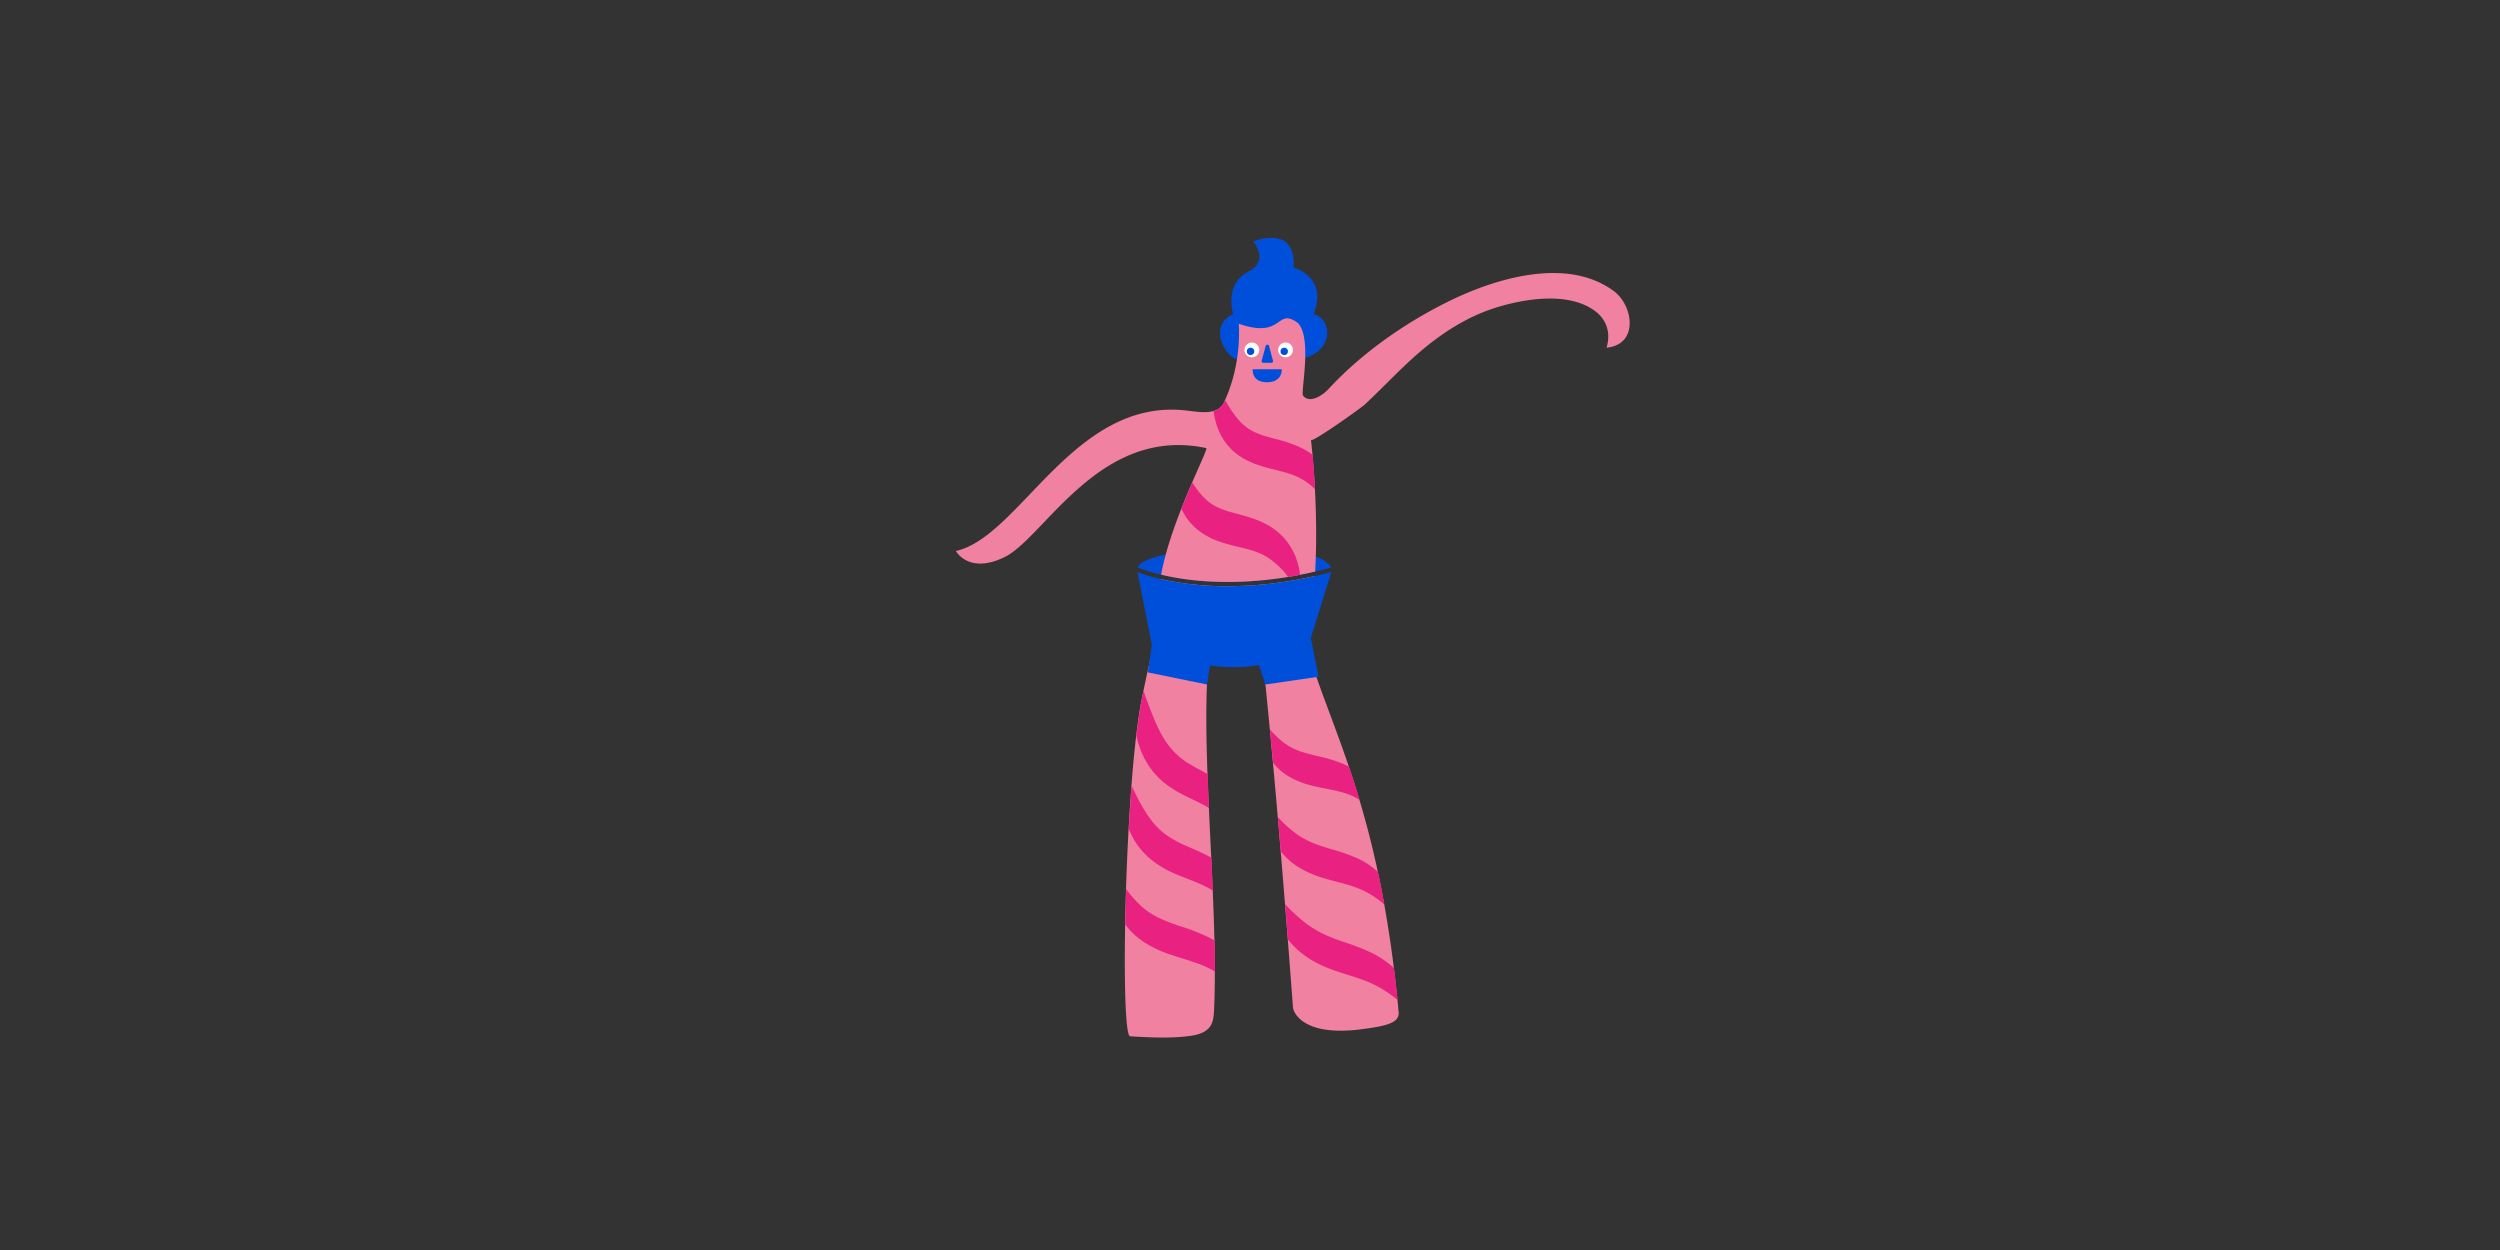 <svg xmlns="http://www.w3.org/2000/svg" xmlns:xlink="http://www.w3.org/1999/xlink" id="Layer_1" data-name="Layer 1" viewBox="0 0 2000 1000"><rect x="0" y="0" width="2000" height="1000" fill="#333333" stroke="none"/><defs><style>.cls-1{fill:none;}.cls-2{fill:#004fdb;}.cls-3{fill:#f081a1;}.cls-4{clip-path:url(#clip-path);}.cls-5{fill:#e92180;}.cls-6{fill:#fff;}</style><clipPath id="clip-path"><path class="cls-1" d="M991,259c36.28,12.5,29.51-13.44,47.19-.74,11.83,11.66,2.28,55.56,4.2,58.14,4.8,6.44,14.88.78,20.33-5.11,26.08-28.22,59.39-51.66,93.56-68.91,37.62-19,96.19-37.78,134.49-9.73,16.19,11.86,20.27,43.18-5.47,45.46,3.35-10.56.74-21.41-8.27-28.57-21.08-16.76-57.62-10.65-81.24-3.11-22,7-41.43,19.51-58.92,34.33-15.84,13.42-29.86,28.75-45,42.89-2.79,2.6-42.7,31.09-43,28.23,0,0,11.74,96.75-4.31,161.9,17.87,66.63,59,128.37,74.43,295.9.82,8.85-10.94,11.07-28.46,13.47-49.63,6.8-55.88-14.68-56.06-17.1-7.89-105.6-15.52-196.76-25.05-287.88-.72-7-4-38-4-38s13,6-19.51-4.6c-39.53,24.59-9.45,217.29-14.55,332.29-.2,4.56-.52,9.38-3.09,13.15-3.62,5.29-10.57,7-16.93,7.79-15.62,2-31.44,1.09-47.15.2-8.13-.46-4.34-204.21,9.63-271.45,13.5-65,3.18-5.81,13.59-71.34-5-43.64,40.56-127.1,37.7-127.71-85.45-18.2-129.36,71.67-161.44,87.26-28.68,13.95-38.83-4.93-38.83-4.93,51.53-11.5,94.58-123.23,184.83-112.33,11.8,1.43,24.79,3.76,29.84-7C994,290.26,991,259,991,259Z"></path></clipPath></defs><title>1</title><path class="cls-2" d="M1002.56,193.23s34.37-14.66,32.31,20.7c0,0,28,7.62,16,37.32,15.14,4.35,15.79,27.69-5.67,34.7-34.83,11.38-47.85,6.45-58.72,0-8.2-4.88-18.89-25.77,0-34.7,0,0-7.61-23.95,12.35-34.05C1016,208.5,1002.56,193.23,1002.56,193.23Z"></path><path class="cls-2" d="M951.81,463.81c24.35,3,63.74,3.66,113.14-9.78-5.8-9.93-29.42-16.14-72.44-16-45.78.16-80.17,7.76-82.22,16h0C910.44,454.09,925.36,460.6,951.81,463.81Z"></path><path class="cls-3" d="M1044.47,513.79c4-16.36,6.31-34.72,7.46-53a313.32,313.32,0,0,1-69.86,8.2,253,253,0,0,1-30.84-1.82,212.69,212.69,0,0,1-22.92-4,86.43,86.43,0,0,0-1,23.08c-10.41,65.53-.09,6.38-13.59,71.34-14,67.24-17.76,271-9.63,271.45,15.71.89,31.53,1.78,47.15-.2,6.36-.81,13.31-2.5,16.93-7.79,2.57-3.77,2.89-8.59,3.09-13.15,5.1-115-25-307.7,14.55-332.29,11,3.61,16.81,5.29,19.65,5.95.64,6.06,3.26,30.6,3.89,36.69,9.53,91.12,17.16,182.28,25.05,287.88.18,2.42,6.43,23.9,56.06,17.1,17.52-2.4,29.28-4.62,28.46-13.47C1103.44,642.16,1062.34,580.42,1044.47,513.79Z"></path><path class="cls-3" d="M1290.77,232.66c-38.3-28-96.87-9.25-134.49,9.73-34.17,17.25-67.48,40.69-93.56,68.91-5.45,5.89-15.53,11.55-20.33,5.11-1.92-2.58,7.63-46.48-4.2-58.14-17.68-12.7-10.91,13.24-47.19.74,0,0,3,31.25-11.61,62.46-5,10.76-18,8.43-29.84,7C859.3,317.57,816.25,429.3,764.72,440.8c0,0,10.15,18.88,38.83,4.93,32.08-15.59,76-105.46,161.44-87.26,2.35.5-28,57-36.11,101.28a207.77,207.77,0,0,0,22.93,4.06c22.21,2.7,56.92,3.52,100.33-6.55,2.95-53.41-3.36-105.37-3.36-105.37.35,2.86,40.26-25.63,43-28.23,15.18-14.14,29.2-29.47,45-42.89,17.49-14.82,37-27.32,58.92-34.33,23.62-7.54,60.16-13.65,81.24,3.11,9,7.16,11.62,18,8.27,28.57C1311,275.84,1307,244.52,1290.77,232.66Z"></path><g class="cls-4"><path class="cls-5" d="M972.13,305.82c1,1.51,1.79,3,2.62,4.51s1.55,3,2.4,4.43,1.6,2.89,2.38,4.31,1.63,2.78,2.43,4.14a79.35,79.35,0,0,0,10.29,14.23,38.42,38.42,0,0,0,12,8.53,15.87,15.87,0,0,0,1.72.73l1.75.71c.64.2,1.27.41,1.89.64l.94.33,1,.29c.67.19,1.34.41,2,.62l2.12.58c1.39.41,2.94.8,4.43,1.2a112.05,112.05,0,0,1,20,6.8,52.06,52.06,0,0,1,18.58,14.47,53.12,53.12,0,0,1,9.83,20.07c.38,1.76.78,3.49,1.11,5.23s.43,3.5.56,5.25c.06.88.18,1.73.19,2.61v2.63c-.05,1.75-.1,3.49-.29,5.23-4.42-5.52-8-11-12.13-15.72a68.91,68.91,0,0,0-12.56-11.87,50.56,50.56,0,0,0-14-6.85c-5.17-1.68-10.94-2.94-17.47-4.67-1.66-.47-3.27-.89-5-1.45l-2.57-.82-2.63-1-1.31-.5-1.34-.58c-.89-.39-1.78-.78-2.66-1.19l-2.66-1.41a24.21,24.21,0,0,1-2.62-1.54l-2.57-1.7c-.85-.58-1.63-1.29-2.44-1.93s-1.63-1.29-2.36-2l-2.17-2.24-1.06-1.12-.95-1.22c-.62-.81-1.25-1.62-1.85-2.44-1.17-1.65-2.11-3.41-3.1-5.12a56.45,56.45,0,0,1-5.91-21.31l-.18-2.65a23.12,23.12,0,0,1-.09-2.63c0-1.76.06-3.5.17-5.24a45.45,45.45,0,0,1,.55-5.19C971.47,309.24,971.74,307.53,972.13,305.82Z"></path><path class="cls-5" d="M989.5,411c5.94,1.61,12.83,3.4,19.83,6.59,1.74.73,3.5,1.72,5.22,2.65.43.23.85.48,1.28.76l1.27.82c.83.55,1.68,1.08,2.49,1.67s1.6,1.26,2.39,1.89a25.3,25.3,0,0,1,2.29,2,43.81,43.81,0,0,1,4.13,4.39A51.57,51.57,0,0,1,1038.58,452c.39,1.78.76,3.54,1.07,5.29a17.86,17.86,0,0,1,.31,2.61l-9.36,1.67c-1.07-1.2-2.17-2.75-3.17-3.93a64.55,64.55,0,0,0-12.74-11.33,49.35,49.35,0,0,0-6.73-3.63c-.58-.26-1.2-.47-1.79-.71s-1.14-.51-1.79-.69l-1.87-.63a19.68,19.68,0,0,0-1.92-.59c-.66-.19-1.31-.38-2-.59l-2.08-.53c-1.34-.37-2.85-.72-4.29-1.07l-4.58-1.11c-1.61-.42-3.15-.79-4.86-1.26l-2.5-.7-2.59-.81-1.29-.42-1.33-.48c-.89-.33-1.78-.65-2.66-1a57.59,57.59,0,0,1-10.67-5.62c-.86-.6-1.74-1.14-2.56-1.8l-2.42-2-1.2-1-1.09-1.13-2.16-2.29a12.61,12.61,0,0,1-1-1.2l-.93-1.24c-.61-.83-1.24-1.65-1.82-2.49-1-1.74-2-3.47-3-5.22s-1.54-3.59-2.26-5.36c-.56-1.81-1.1-3.61-1.59-5.4a23.66,23.66,0,0,1-.58-2.7c-.16-.9-.32-1.8-.47-2.69s-.33-1.78-.38-2.68-.15-1.79-.2-2.68a68.16,68.16,0,0,1,1.76-20.94c1,1.5,1.86,3,2.72,4.49s1.6,3,2.48,4.42,1.65,2.88,2.45,4.3l.59,1.06.64,1,1.25,2a84.46,84.46,0,0,0,10.3,14.26c1,.93,1.89,1.81,2.78,2.72,1,.76,1.91,1.59,2.87,2.31a39.55,39.55,0,0,0,6.11,3.61,57.69,57.69,0,0,0,7,2.76c.67.19,1.32.4,2,.61l1,.31,1,.29Z"></path><path class="cls-5" d="M910.29,541.21c1.67,3.76,3,7.5,4.32,11.19.73,1.83,1.38,3.66,2,5.48.34.91.64,1.82,1,2.73s.7,1.78,1,2.67c.69,1.78,1.33,3.56,2,5.32l2.13,5.16,1,2.55,1.14,2.47c.77,1.62,1.42,3.32,2.28,4.84A71.21,71.21,0,0,0,938,600.15a58.54,58.54,0,0,0,14.68,11.64c5.78,3.47,12.88,6.87,20.06,11.59s14.27,11.1,19.12,18.71a66.93,66.93,0,0,1,9.46,23.95c.31,2.06.64,4.09.9,6.13s.31,4.08.4,6.12c0,1,.09,2,.09,3l-.11,3c-.13,2-.24,4-.5,6.07-1.1-1.75-2.07-3.5-3-5.24l-1.4-2.59c-.52-.85-1-1.7-1.49-2.54-1-1.66-1.86-3.38-2.88-5s-2-3.22-3-4.79A89.05,89.05,0,0,0,977.2,654a69.59,69.59,0,0,0-16.1-11c-3.11-1.56-6.28-3.11-9.8-4.79l-2.64-1.3c-.9-.46-1.77-.87-2.69-1.36-1.83-1-3.65-1.94-5.53-3.08s-3.73-2.35-5.57-3.6c-.92-.63-1.82-1.39-2.73-2.08a32.45,32.45,0,0,1-2.67-2.2l-2.57-2.38c-.86-.78-1.62-1.7-2.41-2.55s-1.61-1.72-2.3-2.66-1.4-1.87-2.09-2.8a67.66,67.66,0,0,1-10.64-24.32l-.39-1.55c-.12-.52-.19-1-.28-1.56l-.53-3.1-.49-3.1c-.13-1-.18-2.06-.28-3.09-.16-2-.35-4.1-.42-6.14s0-4.07,0-6.1c0-1,0-2,.08-3s.13-2,.23-3c.19-2,.35-4,.6-6A110.7,110.7,0,0,1,910.29,541.21Z"></path><path class="cls-5" d="M899.36,616.47c1,1.74,1.79,3.48,2.63,5.2s1.54,3.46,2.4,5.13c1.69,3.36,3.13,6.73,4.86,9.92,1.51,3.27,3.37,6.29,5,9.35.93,1.45,1.82,2.89,2.7,4.33a22.49,22.49,0,0,0,1.39,2.06q.72,1,1.41,2a60.32,60.32,0,0,0,12.71,13.14,89.36,89.36,0,0,0,16.43,9.07c6.29,2.81,13.36,5.61,20.56,9.75A65.45,65.45,0,0,1,989,703a61.07,61.07,0,0,1,10.64,22.51c.39,2,.79,3.93,1.13,5.88a28.79,28.79,0,0,1,.37,2.94c.11,1,.18,2,.25,2.94s.15,1.94.19,2.92,0,2,0,2.94c-.07,2-.13,3.9-.33,5.84-1.15-1.63-2.16-3.26-3.17-4.87-.5-.81-1-1.62-1.48-2.41s-1-1.57-1.55-2.34-1-1.55-1.51-2.32a24.93,24.93,0,0,0-1.52-2.27c-1.07-1.47-2.07-2.94-3.09-4.37A78,78,0,0,0,975.28,716a72.59,72.59,0,0,0-16.2-9.29c-6-2.6-12.8-4.93-20-8.14a77.39,77.39,0,0,1-21.44-13.71c-1.56-1.59-3.15-3.16-4.57-4.86-.7-.86-1.39-1.73-2.06-2.61l-1-1.31c-.32-.45-.6-.91-.9-1.37a62.3,62.3,0,0,1-6-11.38c-.37-1-.74-2-1.1-2.93s-.73-1.95-1-2.94c-.53-2-1.06-4-1.54-5.92a91,91,0,0,1-1.58-11.82A87.21,87.21,0,0,1,899.36,616.47Z"></path><path class="cls-5" d="M888.43,691.74c4.22,6.34,7.58,12.62,11.64,18.18a88.61,88.61,0,0,0,12.55,14.67,60.77,60.77,0,0,0,14.61,9.79,148.84,148.84,0,0,0,17.83,6.85,167.54,167.54,0,0,1,20.74,8.07,66.21,66.21,0,0,1,19.93,14.51,54.69,54.69,0,0,1,12,21.05,63.57,63.57,0,0,1,2.32,11.32c.1,1,.23,1.88.31,2.82s.06,1.9.09,2.85c0,1.9,0,3.78-.13,5.66-1.2-1.51-2.26-3-3.32-4.53-.53-.75-1-1.52-1.56-2.23s-1.09-1.45-1.63-2.16c-2.07-2.9-4.31-5.56-6.46-8.13A65.53,65.53,0,0,0,973.2,778a78,78,0,0,0-16.36-7.7c-5.93-2.12-12.52-3.92-19.49-6.3a94.61,94.61,0,0,1-21.43-9.85,54.92,54.92,0,0,1-5.12-3.66c-.83-.66-1.65-1.32-2.46-2S906.8,747,906,746.25s-1.52-1.47-2.23-2.26-1.38-1.6-2-2.41-1.38-1.59-2-2.47l-1.75-2.59a63.33,63.33,0,0,1-8.83-22.14c-.31-1.91-.65-3.79-.91-5.67s-.3-3.79-.37-5.68c0-.95-.12-1.88-.09-2.82l.11-2.84C888.07,695.48,888.19,693.61,888.43,691.74Z"></path><path class="cls-5" d="M1011.05,578.22c1.05,1,2,2.07,2.87,3.09.45.51.86,1,1.32,1.52s.91,1,1.36,1.45c1.73,2,3.54,3.71,5.22,5.41a53.37,53.37,0,0,0,10.47,7.87,52.5,52.5,0,0,0,11,4.51c4,1.19,8.35,2.19,13.14,3.35A124.06,124.06,0,0,1,1071.8,610a54.66,54.66,0,0,1,15.72,9,38.68,38.68,0,0,1,11,14.74,31,31,0,0,1,1.45,4.19l.56,2.1c.15.71.25,1.43.35,2.15a33.45,33.45,0,0,1,.3,8.54c-2.28-1.86-4.14-3.73-6.18-5.37-.5-.41-1-.82-1.45-1.24l-1.51-1.12c-.5-.37-1-.75-1.43-1.12a16.83,16.83,0,0,0-1.49-1,48.8,48.8,0,0,0-11.55-5.83,95.91,95.91,0,0,0-12.33-3.22c-4.42-.92-9.26-1.77-14.41-3a77.44,77.44,0,0,1-16.17-5.66c-1.36-.65-2.73-1.47-4.07-2.24s-2.64-1.75-3.92-2.66-2.5-2-3.66-3.12-2.29-2.24-3.28-3.5a40.47,40.47,0,0,1-8.21-16.29c-.27-1.45-.55-2.87-.76-4.29l-.15-1.07-.07-1.07c-.06-.71-.07-1.43-.1-2.14s-.06-1.41,0-2.12.08-1.42.13-2.13C1010.63,581,1010.78,579.62,1011.05,578.22Z"></path><path class="cls-5" d="M1012.46,643c4.64,4.78,8.5,9.55,12.7,13.7a92.38,92.38,0,0,0,12.53,10.8,66.29,66.29,0,0,0,13.28,7.13c4.66,1.92,9.83,3.42,15.45,5.1a146.51,146.51,0,0,1,18,6.27,63.62,63.62,0,0,1,17.78,11.4,50.78,50.78,0,0,1,12.09,17,25.09,25.09,0,0,1,1,2.35c.29.8.59,1.57.85,2.37a38.48,38.48,0,0,1,1.32,4.81,46.84,46.84,0,0,1,1.28,9.8c-2.59-2.17-4.72-4.45-7.08-6.48-1.17-1-2.21-2.09-3.41-3s-2.19-2-3.38-2.82a71,71,0,0,0-13.69-8.74,91.33,91.33,0,0,0-14.63-5.36c-5.18-1.5-10.88-2.82-17-4.64a86.22,86.22,0,0,1-18.76-7.77,56.16,56.16,0,0,1-16.35-14.09,56.91,56.91,0,0,1-9.44-18.32c-.43-1.63-.88-3.22-1.26-4.83s-.59-3.25-.81-4.88c-.1-.81-.24-1.61-.31-2.43l-.13-2.46C1012.42,646.3,1012.37,644.66,1012.46,643Z"></path><path class="cls-5" d="M1013.86,707.8c5.3,5.44,9.72,11,14.61,16A142.7,142.7,0,0,0,1043,737.32a82.2,82.2,0,0,0,15.51,9.71c2.69,1.35,5.57,2.5,8.49,3.66s6,2.22,9.29,3.32a173.12,173.12,0,0,1,20.56,8.07,72.92,72.92,0,0,1,19.75,13.78,67.55,67.55,0,0,1,13.47,19.3c.77,1.76,1.5,3.53,2.19,5.29.35.88.67,1.77.94,2.68s.55,1.81.81,2.72.53,1.79.76,2.7.4,1.85.59,2.77c.34,1.86.68,3.69.88,5.57-1.44-1.26-2.76-2.56-4.07-3.84s-2.61-2.55-3.91-3.78c-2.54-2.52-5.17-4.84-7.69-7.13a105,105,0,0,0-15.74-11.5,95.15,95.15,0,0,0-16.91-7.6c-6-2.12-12.51-3.94-19.48-6.35-1.71-.59-3.51-1.27-5.27-1.94s-3.58-1.45-5.36-2.24l-2.68-1.28-1.34-.65-1.33-.72-2.65-1.47c-.88-.48-1.73-1.08-2.59-1.62a68.64,68.64,0,0,1-17.85-16.47,77,77,0,0,1-10.93-20.49c-.58-1.81-1.2-3.58-1.74-5.38s-.91-3.65-1.29-5.49c-.19-.92-.43-1.81-.56-2.74l-.4-2.79C1014.18,711.54,1014,709.69,1013.86,707.8Z"></path></g><circle class="cls-6" cx="1028.44" cy="279.94" r="5.94"></circle><circle class="cls-2" cx="1027.38" cy="281.12" r="2.96"></circle><circle class="cls-6" cx="1001.5" cy="279.94" r="5.94"></circle><circle class="cls-2" cx="1000.44" cy="281.12" r="2.96"></circle><path class="cls-2" d="M1012.58,276.72l-3.26,11.84a1.35,1.35,0,0,0,1.3,1.7h6.48a1.35,1.35,0,0,0,1.3-1.7l-3.22-11.83A1.35,1.35,0,0,0,1012.58,276.72Z"></path><path class="cls-2" d="M1002.15,295.41h23.34s.57,10.3-11.67,10.41C1001,305.93,1002.15,295.41,1002.15,295.41Z"></path><polyline class="cls-2" points="923.3 503.24 918.21 537.9 965.57 547.58 970.11 519.67"></polyline><polyline class="cls-2" points="1000.44 512.08 1012.34 547.58 1054.8 541.4 1045.79 495.7"></polyline><polygon class="cls-2" points="1065.71 455.57 1065.71 455.57 1065.71 455.57 1065.71 455.57"></polygon><path class="cls-2" d="M982.07,469a253,253,0,0,1-30.84-1.82c-23.17-2.83-37.35-8-41.23-9.57l11.9,60.24c73.66,35.7,124.39,0,124.39,0l18.83-60.33A319,319,0,0,1,982.07,469Z"></path></svg>